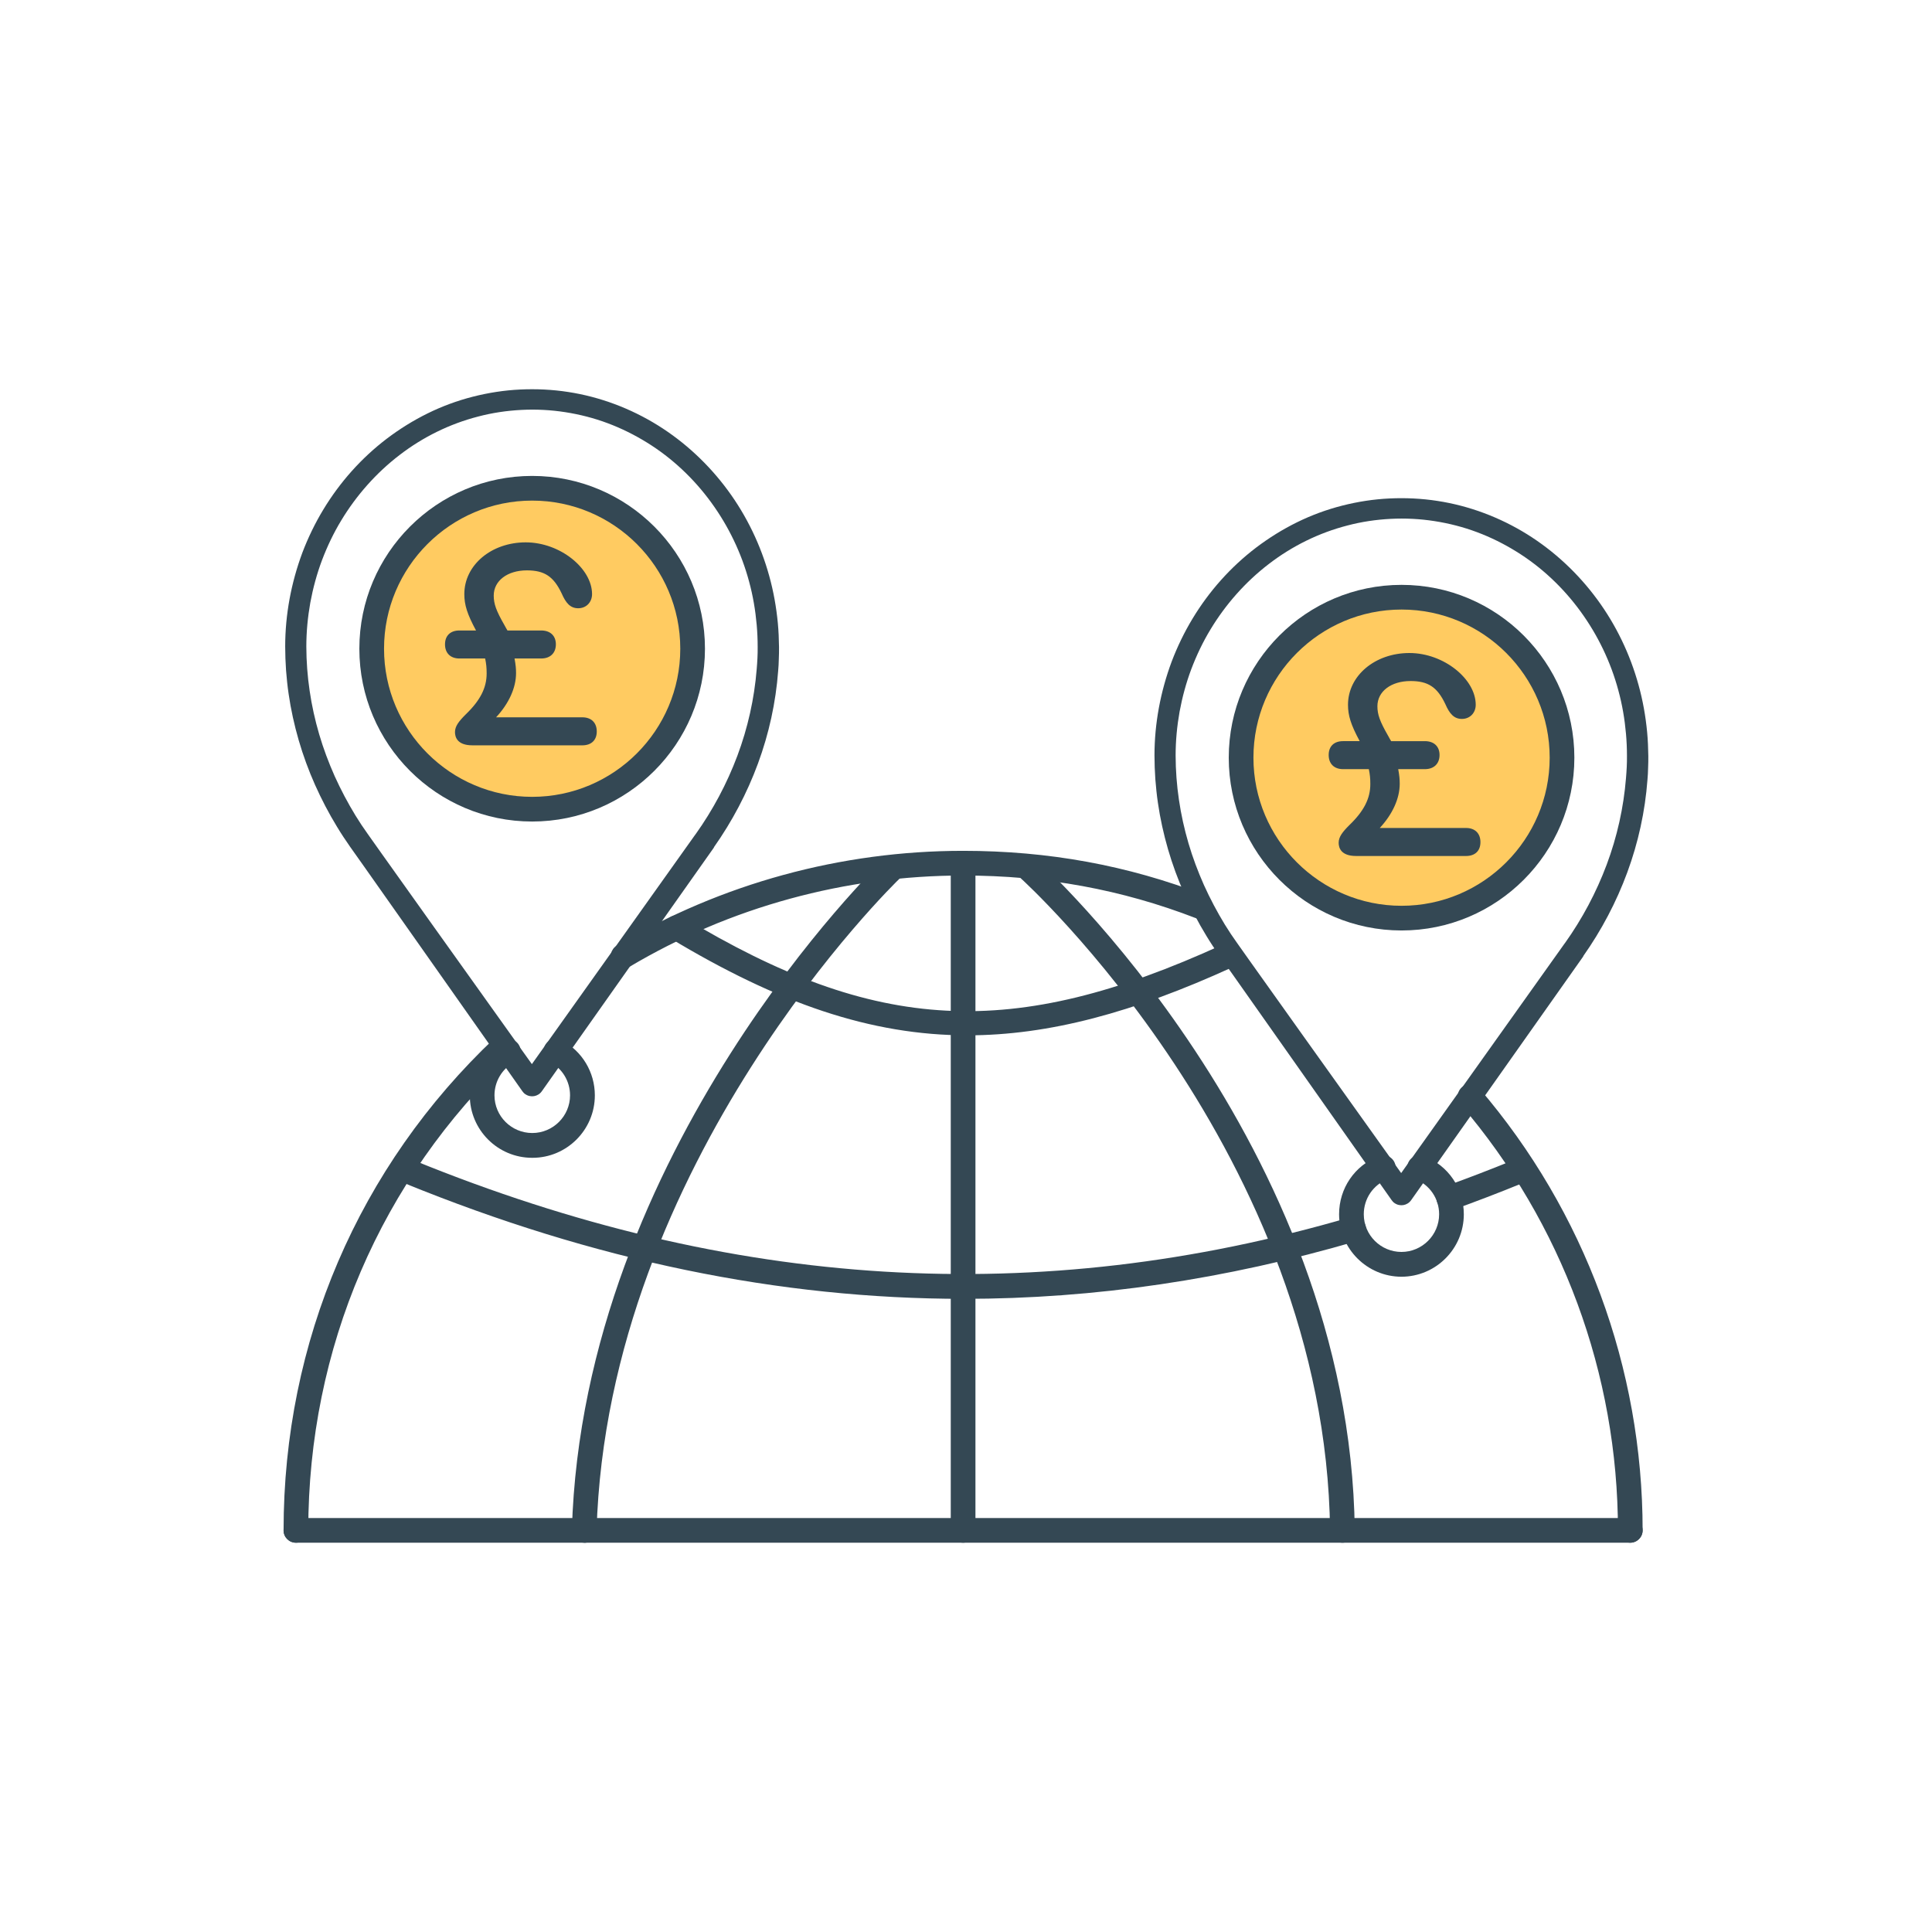 <?xml version="1.0" encoding="UTF-8"?><svg id="a" xmlns="http://www.w3.org/2000/svg" viewBox="0 0 180 180"><circle cx="49.6" cy="60.44" r="14.84" style="fill:#ffcb61;"/><circle cx="130.54" cy="70.29" r="14.84" style="fill:#ffcb61;"/><g><path d="M132.76,69.3c.71,0,1.12,.38,1.12,1.04s-.41,1.07-1.12,1.07h-2.79c.16,.79,.19,1.15,.19,1.61,0,1.45-.82,3.06-2.21,4.38h8.64c.68,0,1.09,.38,1.09,1.07s-.41,1.04-1.09,1.04h-10.25c-.9,0-1.37-.33-1.37-.98,0-.41,.25-.79,.93-1.48,1.39-1.34,2.02-2.57,2.02-3.99,0-.66-.05-1.07-.19-1.64h-2.6c-.68,0-1.09-.38-1.09-1.07s.41-1.04,1.09-1.04h1.97c-.96-1.72-1.26-2.6-1.26-3.64,0-2.54,2.43-4.57,5.47-4.57s5.93,2.32,5.93,4.57c0,.63-.44,1.07-1.04,1.07s-.9-.3-1.31-1.23c-.79-1.67-1.72-2.3-3.47-2.3-1.97,0-3.34,1.07-3.34,2.6,0,.82,.25,1.5,1.01,2.84,.16,.3,.19,.36,.38,.66h3.29Z" style="fill:#344854;"/><path d="M136.59,79.75h-10.25c-1.41,0-1.62-.77-1.62-1.23,0-.55,.35-1,1-1.65,1.35-1.3,1.95-2.47,1.95-3.82,0-.54-.04-.91-.14-1.39h-2.4c-.83,0-1.34-.5-1.34-1.32s.51-1.29,1.34-1.29h1.55c-.82-1.52-1.09-2.38-1.09-3.39,0-2.7,2.51-4.82,5.72-4.82s6.18,2.43,6.18,4.82c0,.76-.54,1.32-1.29,1.32s-1.16-.51-1.54-1.38c-.75-1.58-1.6-2.15-3.24-2.15-1.82,0-3.09,.97-3.09,2.35,0,.77,.23,1.41,.98,2.72l.04,.07c.11,.2,.15,.28,.26,.46h3.14c.85,0,1.37,.49,1.37,1.29s-.51,1.32-1.37,1.32h-2.48c.11,.61,.14,.94,.14,1.36,0,1.37-.67,2.84-1.86,4.12h8.04c.83,0,1.34,.5,1.34,1.32s-.51,1.29-1.34,1.29h0Zm-11.46-10.2c-.38,0-.84,.14-.84,.79s.46,.82,.84,.82h2.79l.05,.19c.15,.62,.2,1.05,.2,1.7,0,1.49-.65,2.78-2.1,4.17-.63,.63-.85,.97-.85,1.3,0,.2,0,.73,1.12,.73h10.25c.38,0,.84-.14,.84-.79s-.46-.82-.84-.82h-9.27l.46-.43c1.34-1.26,2.14-2.83,2.14-4.19,0-.46-.03-.79-.19-1.56l-.06-.3h3.1c.58,0,.87-.27,.87-.82,0-.65-.47-.79-.87-.79h-3.42l-.07-.12c-.18-.28-.22-.35-.35-.6l-.04-.07c-.79-1.38-1.04-2.1-1.04-2.96,0-1.68,1.47-2.85,3.59-2.85,1.83,0,2.86,.68,3.7,2.44,.41,.93,.68,1.09,1.09,1.09,.47,0,.79-.33,.79-.82,0-2.1-2.92-4.32-5.68-4.32s-5.22,1.94-5.22,4.32c0,.99,.3,1.84,1.23,3.52l.21,.37h-2.43Z" style="fill:#344854;"/></g><g><path d="M50.43,58.99c.71,0,1.12,.38,1.12,1.04s-.41,1.07-1.12,1.07h-2.79c.16,.79,.19,1.15,.19,1.61,0,1.45-.82,3.06-2.21,4.38h8.64c.68,0,1.09,.38,1.09,1.07s-.41,1.04-1.09,1.04h-10.25c-.9,0-1.37-.33-1.37-.98,0-.41,.25-.79,.93-1.48,1.39-1.34,2.02-2.57,2.02-3.99,0-.66-.05-1.07-.19-1.64h-2.6c-.68,0-1.09-.38-1.09-1.07s.41-1.04,1.09-1.04h1.97c-.96-1.72-1.26-2.6-1.26-3.64,0-2.54,2.43-4.57,5.47-4.57s5.93,2.32,5.93,4.57c0,.63-.44,1.07-1.04,1.07s-.9-.3-1.31-1.23c-.79-1.67-1.72-2.3-3.47-2.3-1.97,0-3.34,1.07-3.34,2.6,0,.82,.25,1.5,1.01,2.84,.16,.3,.19,.36,.38,.66h3.29Z" style="fill:#344854;"/><path d="M54.26,69.44h-10.25c-1.41,0-1.62-.77-1.62-1.23,0-.55,.35-1,1-1.65,1.35-1.3,1.95-2.47,1.95-3.82,0-.54-.04-.91-.14-1.39h-2.4c-.83,0-1.34-.5-1.34-1.32s.52-1.29,1.34-1.29h1.55c-.82-1.52-1.09-2.38-1.09-3.39,0-2.7,2.51-4.82,5.72-4.82s6.18,2.43,6.18,4.82c0,.76-.54,1.32-1.29,1.32s-1.16-.51-1.54-1.38c-.75-1.58-1.6-2.15-3.24-2.15-1.82,0-3.09,.97-3.09,2.35,0,.77,.23,1.41,.98,2.72l.04,.07c.11,.2,.15,.28,.26,.46h3.14c.85,0,1.37,.49,1.37,1.29s-.51,1.32-1.37,1.32h-2.48c.11,.61,.14,.94,.14,1.36,0,1.37-.67,2.84-1.86,4.12h8.04c.83,0,1.34,.5,1.34,1.32s-.52,1.29-1.34,1.29Zm-11.46-10.2c-.38,0-.84,.14-.84,.79s.46,.82,.84,.82h2.79l.05,.19c.15,.62,.2,1.05,.2,1.7,0,1.49-.65,2.78-2.1,4.17-.63,.63-.85,.97-.85,1.3,0,.2,0,.73,1.12,.73h10.25c.38,0,.84-.14,.84-.79s-.46-.82-.84-.82h-9.27l.46-.43c1.34-1.26,2.14-2.83,2.14-4.19,0-.46-.03-.79-.19-1.56l-.06-.3h3.1c.58,0,.87-.27,.87-.82,0-.65-.47-.79-.87-.79h-3.42l-.07-.12c-.18-.28-.22-.35-.35-.6l-.04-.07c-.79-1.38-1.04-2.1-1.04-2.96,0-1.68,1.47-2.85,3.59-2.85,1.83,0,2.86,.68,3.7,2.44,.41,.93,.68,1.09,1.09,1.09,.47,0,.79-.33,.79-.82,0-2.1-2.92-4.32-5.68-4.32s-5.22,1.94-5.22,4.32c0,.99,.3,1.84,1.23,3.52l.21,.37h-2.43Z" style="fill:#344854;"/></g><g><path d="M49.58,107.87c-3.21,0-5.81-2.61-5.81-5.82,0-2.13,1.17-4.09,3.04-5.11,.56-.3,1.26-.1,1.56,.46,.3,.56,.1,1.26-.46,1.56-1.14,.62-1.84,1.8-1.84,3.09,0,1.94,1.58,3.51,3.52,3.51s3.52-1.58,3.52-3.51c0-1.3-.71-2.49-1.86-3.1-.56-.3-.77-1-.47-1.56s1-.77,1.56-.47c1.9,1.01,3.08,2.98,3.08,5.13,0,3.21-2.61,5.82-5.81,5.82h-.03Z" style="fill:#344854;"/><path d="M130.58,118.95c-3.21,0-5.82-2.61-5.82-5.82,0-2.42,1.45-4.54,3.7-5.42,.59-.23,1.26,.06,1.49,.65s-.06,1.26-.65,1.49c-1.36,.53-2.24,1.82-2.24,3.28,0,1.94,1.58,3.51,3.51,3.51s3.51-1.58,3.51-3.51c0-1.46-.88-2.75-2.24-3.28-.59-.23-.88-.9-.65-1.49s.9-.88,1.49-.65c2.25,.88,3.7,3,3.7,5.42,0,3.21-2.61,5.82-5.82,5.82h.02Z" style="fill:#344854;"/></g><path d="M145.8,87.87c1.61-2.26,2.92-4.72,3.89-7.31s1.58-5.32,1.8-8.07l.04-.52,.03-.52c.02-.34,.02-.69,.02-1.03,0-.69-.03-1.37-.09-2.05-.12-1.37-.35-2.72-.71-4.04-.71-2.65-1.92-5.16-3.53-7.37s-3.64-4.13-5.97-5.57c-1.16-.72-2.39-1.33-3.67-1.81s-2.61-.82-3.96-1.03-2.72-.28-4.08-.21-2.72,.27-4.04,.62c-2.64,.68-5.14,1.91-7.31,3.58-2.17,1.66-4.02,3.75-5.44,6.1-.71,1.17-1.3,2.41-1.79,3.7-.48,1.28-.84,2.61-1.09,3.96-.24,1.35-.37,2.72-.37,4.09,0,.69,.03,1.38,.08,2.07s.13,1.38,.23,2.06c.2,1.37,.5,2.72,.89,4.05s.88,2.63,1.44,3.89c.57,1.26,1.22,2.49,1.94,3.67,.36,.59,.75,1.17,1.15,1.73l1.24,1.75,4.98,6.99,9.97,13.96h-1.81l16.14-22.67,.02-.02Zm1.72,1.22l-16.05,22.73h0c-.35,.5-1.04,.62-1.54,.27-.11-.07-.2-.17-.27-.27h0l-9.88-14.03-4.94-7.01-1.24-1.75c-.42-.6-.83-1.22-1.21-1.85-.77-1.26-1.45-2.57-2.05-3.91-.6-1.35-1.11-2.74-1.52-4.15-.41-1.42-.73-2.86-.94-4.32-.11-.73-.18-1.47-.24-2.2-.05-.74-.08-1.47-.08-2.22,0-1.49,.14-2.97,.41-4.44,.27-1.46,.67-2.9,1.19-4.3,.53-1.39,1.18-2.74,1.95-4.01,1.54-2.55,3.55-4.81,5.93-6.62,1.19-.9,2.46-1.69,3.8-2.35,1.34-.66,2.75-1.18,4.2-1.55s2.93-.6,4.42-.67c1.49-.07,2.99,0,4.47,.23,2.95,.45,5.81,1.53,8.34,3.1,2.54,1.58,4.75,3.65,6.52,6.05,1.77,2.4,3.08,5.13,3.87,8,.4,1.44,.66,2.91,.8,4.39,.07,.74,.1,1.49,.11,2.23,0,.37,0,.74-.02,1.11l-.02,.55-.04,.55c-.22,2.95-.86,5.86-1.88,8.63s-2.41,5.4-4.11,7.81h.02Z" style="fill:#344854;"/><path d="M130.58,86.69c-8.88,0-16.1-7.22-16.1-16.1s7.22-16.1,16.1-16.1,16.1,7.22,16.1,16.1-7.22,16.1-16.1,16.1Zm0-29.9c-7.61,0-13.8,6.19-13.8,13.8s6.19,13.8,13.8,13.8,13.8-6.19,13.8-13.8-6.19-13.8-13.8-13.8Z" style="fill:#344854;"/><path d="M64.81,77.72c1.61-2.26,2.92-4.72,3.89-7.31s1.58-5.32,1.8-8.07l.04-.52,.03-.52c.02-.34,.02-.69,.02-1.03,0-.69-.03-1.37-.09-2.05-.12-1.37-.35-2.72-.71-4.04-.71-2.65-1.92-5.16-3.53-7.37s-3.64-4.13-5.97-5.57c-1.16-.72-2.39-1.33-3.67-1.81s-2.61-.82-3.96-1.03-2.72-.28-4.08-.21-2.72,.27-4.04,.62c-2.64,.68-5.14,1.91-7.31,3.58-2.17,1.66-4.02,3.75-5.44,6.1-.71,1.17-1.3,2.41-1.79,3.7-.48,1.28-.84,2.61-1.09,3.96-.24,1.35-.37,2.72-.37,4.09,0,.69,.03,1.38,.08,2.07s.13,1.38,.23,2.06c.2,1.37,.5,2.72,.89,4.05s.88,2.63,1.44,3.89c.57,1.26,1.22,2.49,1.94,3.67,.36,.59,.75,1.17,1.15,1.73l1.24,1.75,4.98,6.99,9.97,13.96h-1.81l16.14-22.67,.02-.02Zm1.72,1.22l-16.05,22.73h0c-.35,.5-1.04,.62-1.54,.27-.11-.07-.2-.17-.27-.27h0l-9.88-14.03-4.94-7.01-1.24-1.75c-.42-.6-.83-1.22-1.21-1.85-.77-1.26-1.45-2.57-2.05-3.91-.6-1.35-1.11-2.74-1.52-4.15-.41-1.42-.73-2.86-.94-4.32-.11-.73-.18-1.47-.24-2.2-.05-.74-.08-1.47-.08-2.22,0-1.49,.14-2.97,.41-4.44,.27-1.46,.67-2.9,1.19-4.3,.53-1.39,1.18-2.74,1.95-4.01,1.54-2.55,3.55-4.81,5.93-6.62,1.19-.9,2.46-1.69,3.8-2.35s2.75-1.18,4.2-1.55,2.93-.6,4.42-.67,2.99,0,4.47,.23c2.95,.45,5.81,1.53,8.34,3.1,2.54,1.58,4.75,3.65,6.52,6.05,1.77,2.4,3.08,5.13,3.87,8,.4,1.44,.66,2.91,.8,4.39,.07,.74,.1,1.49,.11,2.23,0,.37,0,.74-.02,1.11l-.02,.55-.04,.55c-.22,2.95-.86,5.86-1.88,8.63-1.02,2.77-2.41,5.4-4.11,7.81h.02Z" style="fill:#344854;"/><path d="M49.58,76.54c-8.88,0-16.1-7.22-16.1-16.1s7.22-16.1,16.1-16.1,16.1,7.22,16.1,16.1-7.22,16.1-16.1,16.1Zm0-29.9c-7.61,0-13.8,6.19-13.8,13.8s6.19,13.8,13.8,13.8,13.8-6.19,13.8-13.8-6.19-13.8-13.8-13.8Z" style="fill:#344854;"/><path d="M27.57,143.73c-.64,0-1.15-.52-1.15-1.15,0-17.59,6.99-33.88,19.68-45.88,.46-.44,1.19-.42,1.63,.05s.42,1.19-.05,1.63c-12.23,11.55-18.96,27.25-18.96,44.2,0,.63-.51,1.15-1.15,1.15Z" style="fill:#344854;"/><path d="M58.05,90.24c-.39,0-.77-.2-.99-.56-.32-.55-.14-1.25,.4-1.58,9.73-5.78,20.89-8.83,32.27-8.83,7.96,0,15.32,1.35,22.51,4.12,.59,.23,.89,.89,.66,1.49-.23,.59-.89,.89-1.49,.66-6.92-2.67-14.01-3.97-21.68-3.97-10.96,0-21.72,2.94-31.09,8.51-.18,.11-.39,.16-.59,.16Z" style="fill:#344854;"/><path d="M151.89,143.73c-.63,0-1.15-.52-1.15-1.15,0-14.55-5.2-28.63-14.65-39.67-.41-.48-.36-1.21,.12-1.62,.48-.42,1.21-.36,1.62,.12,9.81,11.45,15.21,26.07,15.21,41.17,0,.63-.52,1.15-1.15,1.15h0Z" style="fill:#344854;"/><path d="M125.07,143.73c-.63,0-1.14-.51-1.15-1.14-.42-35.05-28.61-60.58-28.89-60.83-.47-.42-.52-1.15-.09-1.62,.42-.47,1.15-.52,1.62-.09,.29,.26,29.23,26.44,29.66,62.52,0,.63-.5,1.16-1.14,1.16h-.01Z" style="fill:#344854;"/><path d="M89.73,143.73c-.64,0-1.15-.52-1.15-1.15v-62.16c0-.64,.51-1.15,1.15-1.15s1.15,.51,1.15,1.15v62.16c0,.63-.51,1.15-1.15,1.15Z" style="fill:#344854;"/><path d="M151.89,143.73H27.57c-.64,0-1.15-.52-1.15-1.15s.51-1.15,1.15-1.15h124.32c.63,0,1.15,.52,1.15,1.15s-.52,1.15-1.15,1.15Z" style="fill:#344854;"/><path d="M89.78,121.01c-17.22,0-34.46-3.58-52.09-10.77-.59-.24-.87-.91-.63-1.5,.24-.59,.91-.87,1.5-.63,29.61,12.07,58.14,13.8,87.23,5.3,.6-.18,1.25,.17,1.43,.78s-.17,1.25-.78,1.43c-12.28,3.59-24.46,5.39-36.65,5.39h-.01Z" style="fill:#344854;"/><path d="M134.98,112.78c-.47,0-.91-.29-1.08-.76-.21-.6,.09-1.26,.69-1.47,2.09-.75,4.22-1.57,6.31-2.42,.58-.24,1.26,.04,1.5,.63s-.04,1.26-.63,1.5c-2.12,.87-4.28,1.69-6.4,2.46-.13,.05-.26,.07-.39,.07h0Z" style="fill:#344854;"/><path d="M54.43,143.73h-.03c-.64-.02-1.13-.55-1.12-1.18,1.03-35.39,28.65-62.09,28.93-62.35,.46-.44,1.19-.42,1.63,.04,.44,.46,.42,1.19-.04,1.63-.27,.26-27.22,26.32-28.22,60.75-.02,.62-.53,1.12-1.15,1.12h0Z" style="fill:#344854;"/><path d="M90.13,96.46c-9,0-17.63-2.99-27.69-9.05-.54-.33-.72-1.04-.39-1.58s1.04-.72,1.58-.39c18.01,10.87,30.68,11.52,50.23,2.59,.58-.27,1.26,0,1.52,.57,.26,.58,0,1.26-.57,1.52-9.21,4.21-17.08,6.34-24.69,6.34h.01Z" style="fill:#344854;"/></svg>